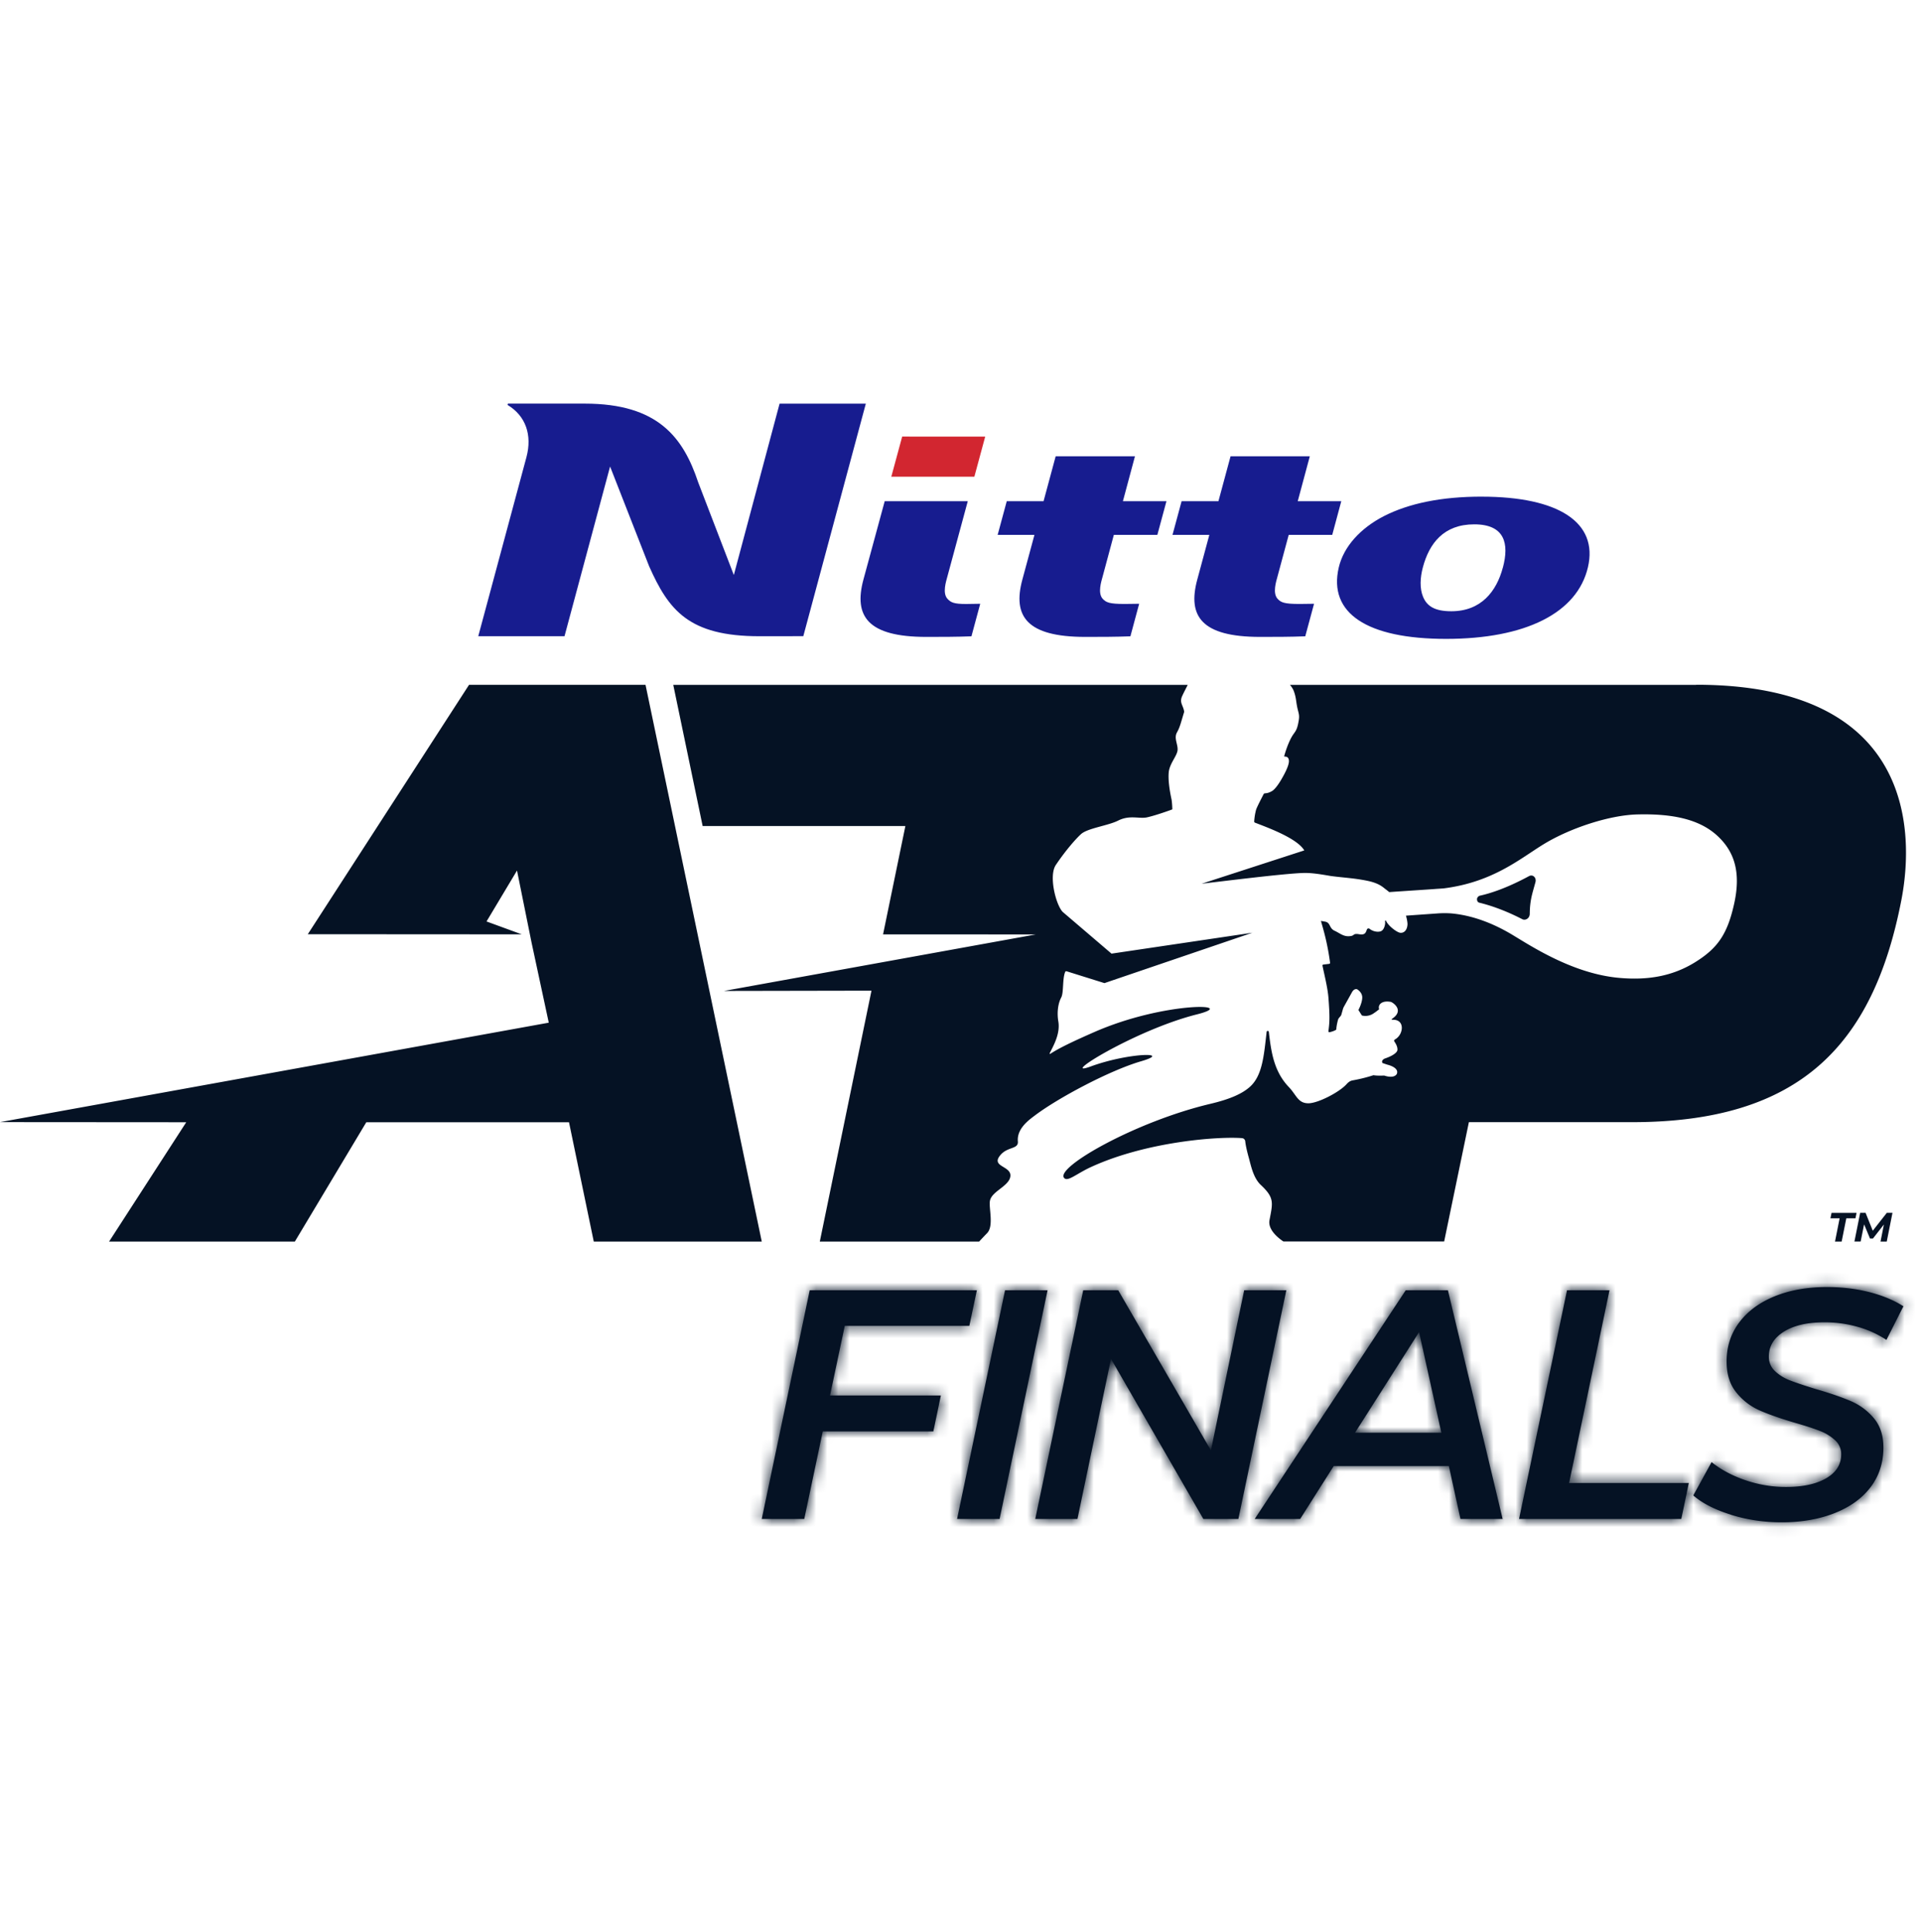 <svg width="173" height="174" fill="none" xmlns="http://www.w3.org/2000/svg"><path d="m58.135 61.67 10.468 50.128h-15.13l-2.23-10.744H32.988l-6.434 10.744H9.824l6.947-10.744L0 101.042l49.42-8.954-1.552-7.226-1.307-6.474-2.745 4.586 3.17 1.16-19.266-.012 14.52-22.454h15.897l-.002.002Zm94.608 0h-36.575c.184.208.286.402.336.529.195.5.212.877.278 1.254.124.733.271.839.182 1.4-.172 1.085-.366.98-.7 1.618-.339.65-.551 1.39-.609 1.605-.008.03.015.056.048.053.119-.007.364.023.374.39.015.485-.549 1.436-.705 1.706-.16.27-.516.83-.817 1.006-.521.304-.683.13-.758.28-.076.153-.597 1.136-.678 1.404a5.29 5.29 0 0 0-.169 1.052.106.106 0 0 0 .07.11c1.047.41 3.782 1.384 4.44 2.499l-9.243 3c1.292-.154 2.713-.328 3.969-.472 1.722-.198 4.508-.509 5.403-.498.884.007 1.982.237 2.305.28 1.082.144 2.045.182 3.218.42 1.173.235 1.492.65 1.717.799a8 8 0 0 1 .283.225c1.428-.102 3.63-.24 4.098-.278.238-.02.725-.046.822-.059 4.446-.566 6.883-2.694 9.007-3.989 2.348-1.43 5.878-2.601 8.406-2.667 3.266-.086 5.617.468 7.182 1.891 1.565 1.423 2.176 3.307 1.547 6.148-.607 2.738-1.482 4.002-3.501 5.258-2.02 1.257-4.253 1.659-6.887 1.416-4.388-.402-8.312-3.145-9.862-4.037-1.332-.766-3.165-1.58-5.225-1.765a9 9 0 0 0-1.208 0c-.142.013-1.818.127-2.875.205.122.4.144.713.139.786-.03.536-.328.794-.657.754-.298-.038-1.054-.6-1.272-1.067-.02-.046-.088-.066-.088.007 0 .086.01.17 0 .248-.015.147-.104.597-.422.688-.266.076-.675.007-.971-.23a.157.157 0 0 0-.25.068c-.114.326-.182.52-.799.4-.422-.046-.334.12-.604.171-.658.124-.974-.222-1.497-.465-.521-.24-.349-.735-.865-.824-.101-.018-.275-.05-.371-.06.258.9.586 1.994.824 3.761a.089.089 0 0 1-.076.101l-.531.064a.084.084 0 0 0-.076.098c.134.685.466 1.97.536 2.892.129 1.681.109 2.174-.002 3.006-.008.058.043.109.098.096.167-.035.46-.119.612-.238.008-.371.159-.93.19-.975.055-.076.111-.147.172-.213a.428.428 0 0 0 .096-.167l.136-.485c.02-.073.051-.144.086-.21l.726-1.304s.169-.357.462-.278c0 0 .481.26.468.76-.013.501-.344 1.108-.344 1.108l.309.493s.556.182 1.097-.215c0 0 .151-.094.462-.344-.134-.364.188-.827 1.067-.66.304.13 1.166.814.089 1.522-.041.028-.02.091.03.086 1.173-.07 1.026 1.347.23 1.775-.071.038-.086.131-.04.194.121.17.298.478.268.759 0 0 .005.374-1.138.763 0 0-.349.142-.21.4.139.05.291.103.47.159 0 0 1.034.235.832.806 0 0-.167.483-1.148.165 0 0-.594.035-.965-.03a13.85 13.85 0 0 1-1.868.465c-.21.035-.382.154-.529.316 0 .002-.005.005-.007.007-.635.728-2.571 1.73-3.436 1.74-.963.01-1.082-.734-1.785-1.467-1.357-1.42-1.59-3.2-1.797-4.962-.013-.117-.185-.117-.197 0-.243 2.068-.364 3.928-1.51 4.95-.7.624-1.792 1.112-3.569 1.531-6.735 1.598-13.98 5.732-13.159 6.672.324.372 1.085-.369 2.415-.981 5.02-2.308 11.52-2.771 13.611-2.604a.318.318 0 0 1 .285.286c.026.25.104.708.321 1.481.182.648.392 1.805 1.08 2.447 1.251 1.171 1.079 1.603.783 3.173-.192 1.027 1.214 1.881 1.249 1.919h14.481l2.227-10.744h14.698c15.024 0 21.701-6.859 24.249-19.994 1.185-6.108 1.147-19.393-18.483-19.393l-.005.01ZM88.18 111.798c.202-.222.435-.47.713-.755.632-.648.136-2.291.26-2.923.16-.826 1.59-1.264 1.813-2.075.303-1.103-1.876-.913-.834-2.078.65-.728 1.6-.476 1.534-1.191-.106-1.163 1.032-1.952 1.51-2.316 2.078-1.577 6.744-4.067 9.568-4.891 2.963-.862-1.12-.784-4.497.455-3.07 1.125 3.969-3.284 9.54-4.682 3.969-.996-2.914-1.189-9.257 1.6-2.015.885-3.138 1.428-3.944 1.952a.038.038 0 0 1-.055-.049c.313-.642.973-1.741.778-2.876-.126-.744-.045-1.57.258-2.14.243-.454.096-1.68.362-2.315a.104.104 0 0 1 .126-.055l3.408 1.066 13.317-4.535-12.68 1.881-4.4-3.76c-.621-.659-1.268-3.253-.616-4.223.928-1.38 1.876-2.432 2.283-2.791.6-.526 2.432-.751 3.332-1.206 1.006-.508 1.81-.165 2.533-.278.703-.142 1.941-.58 2.313-.718a.046.046 0 0 0 .03-.046c0-.136-.025-.65-.073-.877-.2-.928-.308-1.802-.248-2.434.076-.79.764-1.482.797-2.008.033-.526-.347-1.064-.056-1.58.271-.478.341-.847.65-1.853-.079-.596-.458-.809-.182-1.42.144-.322.392-.78.498-1.007H60.632l2.647 12.711h18.257l-2.01 9.756 13.758.005-28.089 5.089 13.288-.025-4.654 22.595H88.18v-.003Zm48.905-29.031c.303.156.675-.086.68-.476.012-1.264.24-1.843.513-2.854.109-.407-.233-.733-.579-.546-2.045 1.105-3.537 1.568-4.424 1.762-.099.023-.26.14-.26.321 0 .18.101.283.197.306.862.21 2.189.62 3.875 1.487h-.002Zm28.587 26.936h-.827l.099-.488h2.252l-.098.488h-.824l-.42 2.098h-.599l.417-2.098Zm4.758-.488-.514 2.584h-.561l.304-1.537-.986 1.261h-.266l-.531-1.277-.311 1.55h-.561l.518-2.584h.488l.647 1.611 1.264-1.611h.514l-.005.003ZM76.076 119.39l-1.327 6.267h9.985l-.68 3.236h-9.958l-1.666 7.885H68.6l4.32-20.596h15.055l-.68 3.208H76.071h.005Zm14.435-3.208h3.83l-4.32 20.596h-3.83l4.32-20.596Zm25.333 0-4.32 20.596h-3.153l-8.317-14.418-3.023 14.418h-3.8l4.32-20.596h3.153l8.347 14.417 2.996-14.417h3.8-.003Zm14.637 15.83h-10.37l-3.021 4.766h-4.095l13.601-20.596h3.799l4.93 20.596h-3.8l-1.044-4.766Zm-.677-3-2.005-9.061-5.771 9.061h7.776Zm11.315-12.83h3.83l-3.64 17.357h10.782l-.678 3.236h-14.612l4.321-20.596-.003.003Zm14.774 20.214c-1.448-.45-2.584-1.029-3.4-1.737l1.648-3.001c.857.688 1.878 1.232 3.064 1.634 1.183.401 2.394.604 3.633.604 1.512 0 2.718-.261 3.615-.779.897-.518 1.352-1.231 1.36-2.134a1.668 1.668 0 0 0-.533-1.279 4.205 4.205 0 0 0-1.348-.839c-.538-.215-1.287-.46-2.247-.736-1.332-.392-2.407-.768-3.228-1.132a5.529 5.529 0 0 1-2.106-1.633c-.582-.726-.867-1.666-.857-2.824.012-1.335.402-2.5 1.168-3.501.766-1.002 1.827-1.775 3.187-2.324 1.361-.548 2.925-.824 4.692-.824 1.335 0 2.602.152 3.795.455 1.196.304 2.222.731 3.082 1.279l-1.532 3.031a9.043 9.043 0 0 0-2.581-1.175 10.81 10.81 0 0 0-3.001-.412c-1.532 0-2.748.28-3.646.839-.9.559-1.352 1.3-1.362 2.222-.005.531.177.971.546 1.325.369.354.819.632 1.347.839.529.205 1.302.465 2.321.779 1.292.372 2.349.736 3.17 1.089.822.354 1.52.873 2.091 1.56.571.688.854 1.58.844 2.677-.012 1.353-.402 2.531-1.168 3.532-.766 1.001-1.843 1.775-3.233 2.323-1.39.549-2.978.824-4.765.824-1.591 0-3.11-.224-4.561-.677l.005-.005Z" fill="#051224"/><mask id="a" style="mask-type:luminance" maskUnits="userSpaceOnUse" x="68" y="115" width="104" height="23"><path d="m76.076 119.39-1.327 6.267h9.985l-.68 3.236h-9.958l-1.666 7.885H68.6l4.32-20.596h15.055l-.68 3.208H76.071h.005Zm14.435-3.208h3.83l-4.32 20.596h-3.83l4.32-20.596Zm25.333 0-4.32 20.596h-3.153l-8.317-14.418-3.023 14.418h-3.8l4.32-20.596h3.153l8.347 14.417 2.996-14.417h3.8-.003Zm14.637 15.83h-10.37l-3.021 4.766h-4.095l13.601-20.596h3.799l4.93 20.596h-3.8l-1.044-4.766Zm-.677-3-2.005-9.061-5.771 9.061h7.776Zm11.315-12.83h3.83l-3.64 17.357h10.782l-.678 3.236h-14.612l4.321-20.596-.003.003Zm14.774 20.214c-1.448-.45-2.584-1.029-3.4-1.737l1.648-3.001c.857.688 1.878 1.232 3.064 1.634 1.183.401 2.394.604 3.633.604 1.512 0 2.718-.261 3.615-.779.897-.518 1.352-1.231 1.36-2.134a1.668 1.668 0 0 0-.533-1.279 4.205 4.205 0 0 0-1.348-.839c-.538-.215-1.287-.46-2.247-.736-1.332-.392-2.407-.768-3.228-1.132a5.529 5.529 0 0 1-2.106-1.633c-.582-.726-.867-1.666-.857-2.824.012-1.335.402-2.5 1.168-3.501.766-1.002 1.827-1.775 3.187-2.324 1.361-.548 2.925-.824 4.692-.824 1.335 0 2.602.152 3.795.455 1.196.304 2.222.731 3.082 1.279l-1.532 3.031a9.043 9.043 0 0 0-2.581-1.175 10.81 10.81 0 0 0-3.001-.412c-1.532 0-2.748.28-3.646.839-.9.559-1.352 1.3-1.362 2.222-.005.531.177.971.546 1.325.369.354.819.632 1.347.839.529.205 1.302.465 2.321.779 1.292.372 2.349.736 3.17 1.089.822.354 1.52.873 2.091 1.56.571.688.854 1.58.844 2.677-.012 1.353-.402 2.531-1.168 3.532-.766 1.001-1.843 1.775-3.233 2.323-1.39.549-2.978.824-4.765.824-1.591 0-3.11-.224-4.561-.677l.005-.005Z" fill="#fff"/></mask><g mask="url(#a)"><path d="M177.397 111.409H61.113v34.867h116.284v-34.867Z" fill="#051224"/></g><path d="M100.307 48.163h3.921l.819-3.031h-3.921l1.085-4.045h-7.14l-1.091 4.045h-3.315l-.819 3.03h3.314l-1.094 4.046c-.875 3.263.374 5.142 5.665 5.142 1.34 0 2.71 0 4.07-.053l.789-2.93-1.299.017c-1.396 0-1.677-.136-1.983-.462-.477-.519-.12-1.588-.01-2l1.012-3.762-.003.003Zm-54.57-11.816-.03.116c1.648.986 2.23 2.72 1.704 4.697L43.07 57.29h7.768l4.105-15.282 3.512 8.972c1.757 3.946 3.549 6.31 9.93 6.31l3.959-.005 5.63-20.937h-7.767l-4.12 15.43-3.206-8.337c-1.34-4.014-3.582-7.096-10.215-7.096h-6.93v.003Zm41.417 8.785h-7.48l-1.922 7.076c-.872 3.263.37 5.142 5.66 5.142 1.343 0 2.71 0 4.073-.053l.791-2.93-1.274.02c-1.097 0-1.373-.137-1.673-.463-.48-.518-.122-1.587-.013-2l1.838-6.792Zm28.903 3.03h3.921l.814-3.03h-3.921l1.087-4.045h-7.137l-1.092 4.045h-3.317l-.819 3.03h3.317l-1.092 4.046c-.875 3.263.366 5.142 5.66 5.142 1.343 0 2.713 0 4.07-.053l.792-2.93-1.3.017c-1.398 0-1.681-.136-1.982-.462-.478-.519-.121-1.588-.013-2l1.014-3.762-.002.003Zm17.375-3.44c6.922 0 10.514 2.32 9.573 6.356-.963 4.13-5.637 6.451-12.776 6.451s-10.62-2.323-9.665-6.426c.438-1.886 1.947-3.53 4.048-4.619 2.262-1.158 5.197-1.764 8.82-1.764m1.914 6.385c.578-2.151.177-3.89-2.579-3.89-2.756 0-4.05 1.716-4.626 3.865-.253.943-.294 1.911.015 2.657.351.85 1.059 1.304 2.546 1.304 2.682 0 4.07-1.787 4.641-3.936" fill="#171C8F"/><path d="M87.748 42.927h-7.48l.98-3.615 7.476.005-.976 3.61Z" fill="#D22630"/></svg>

